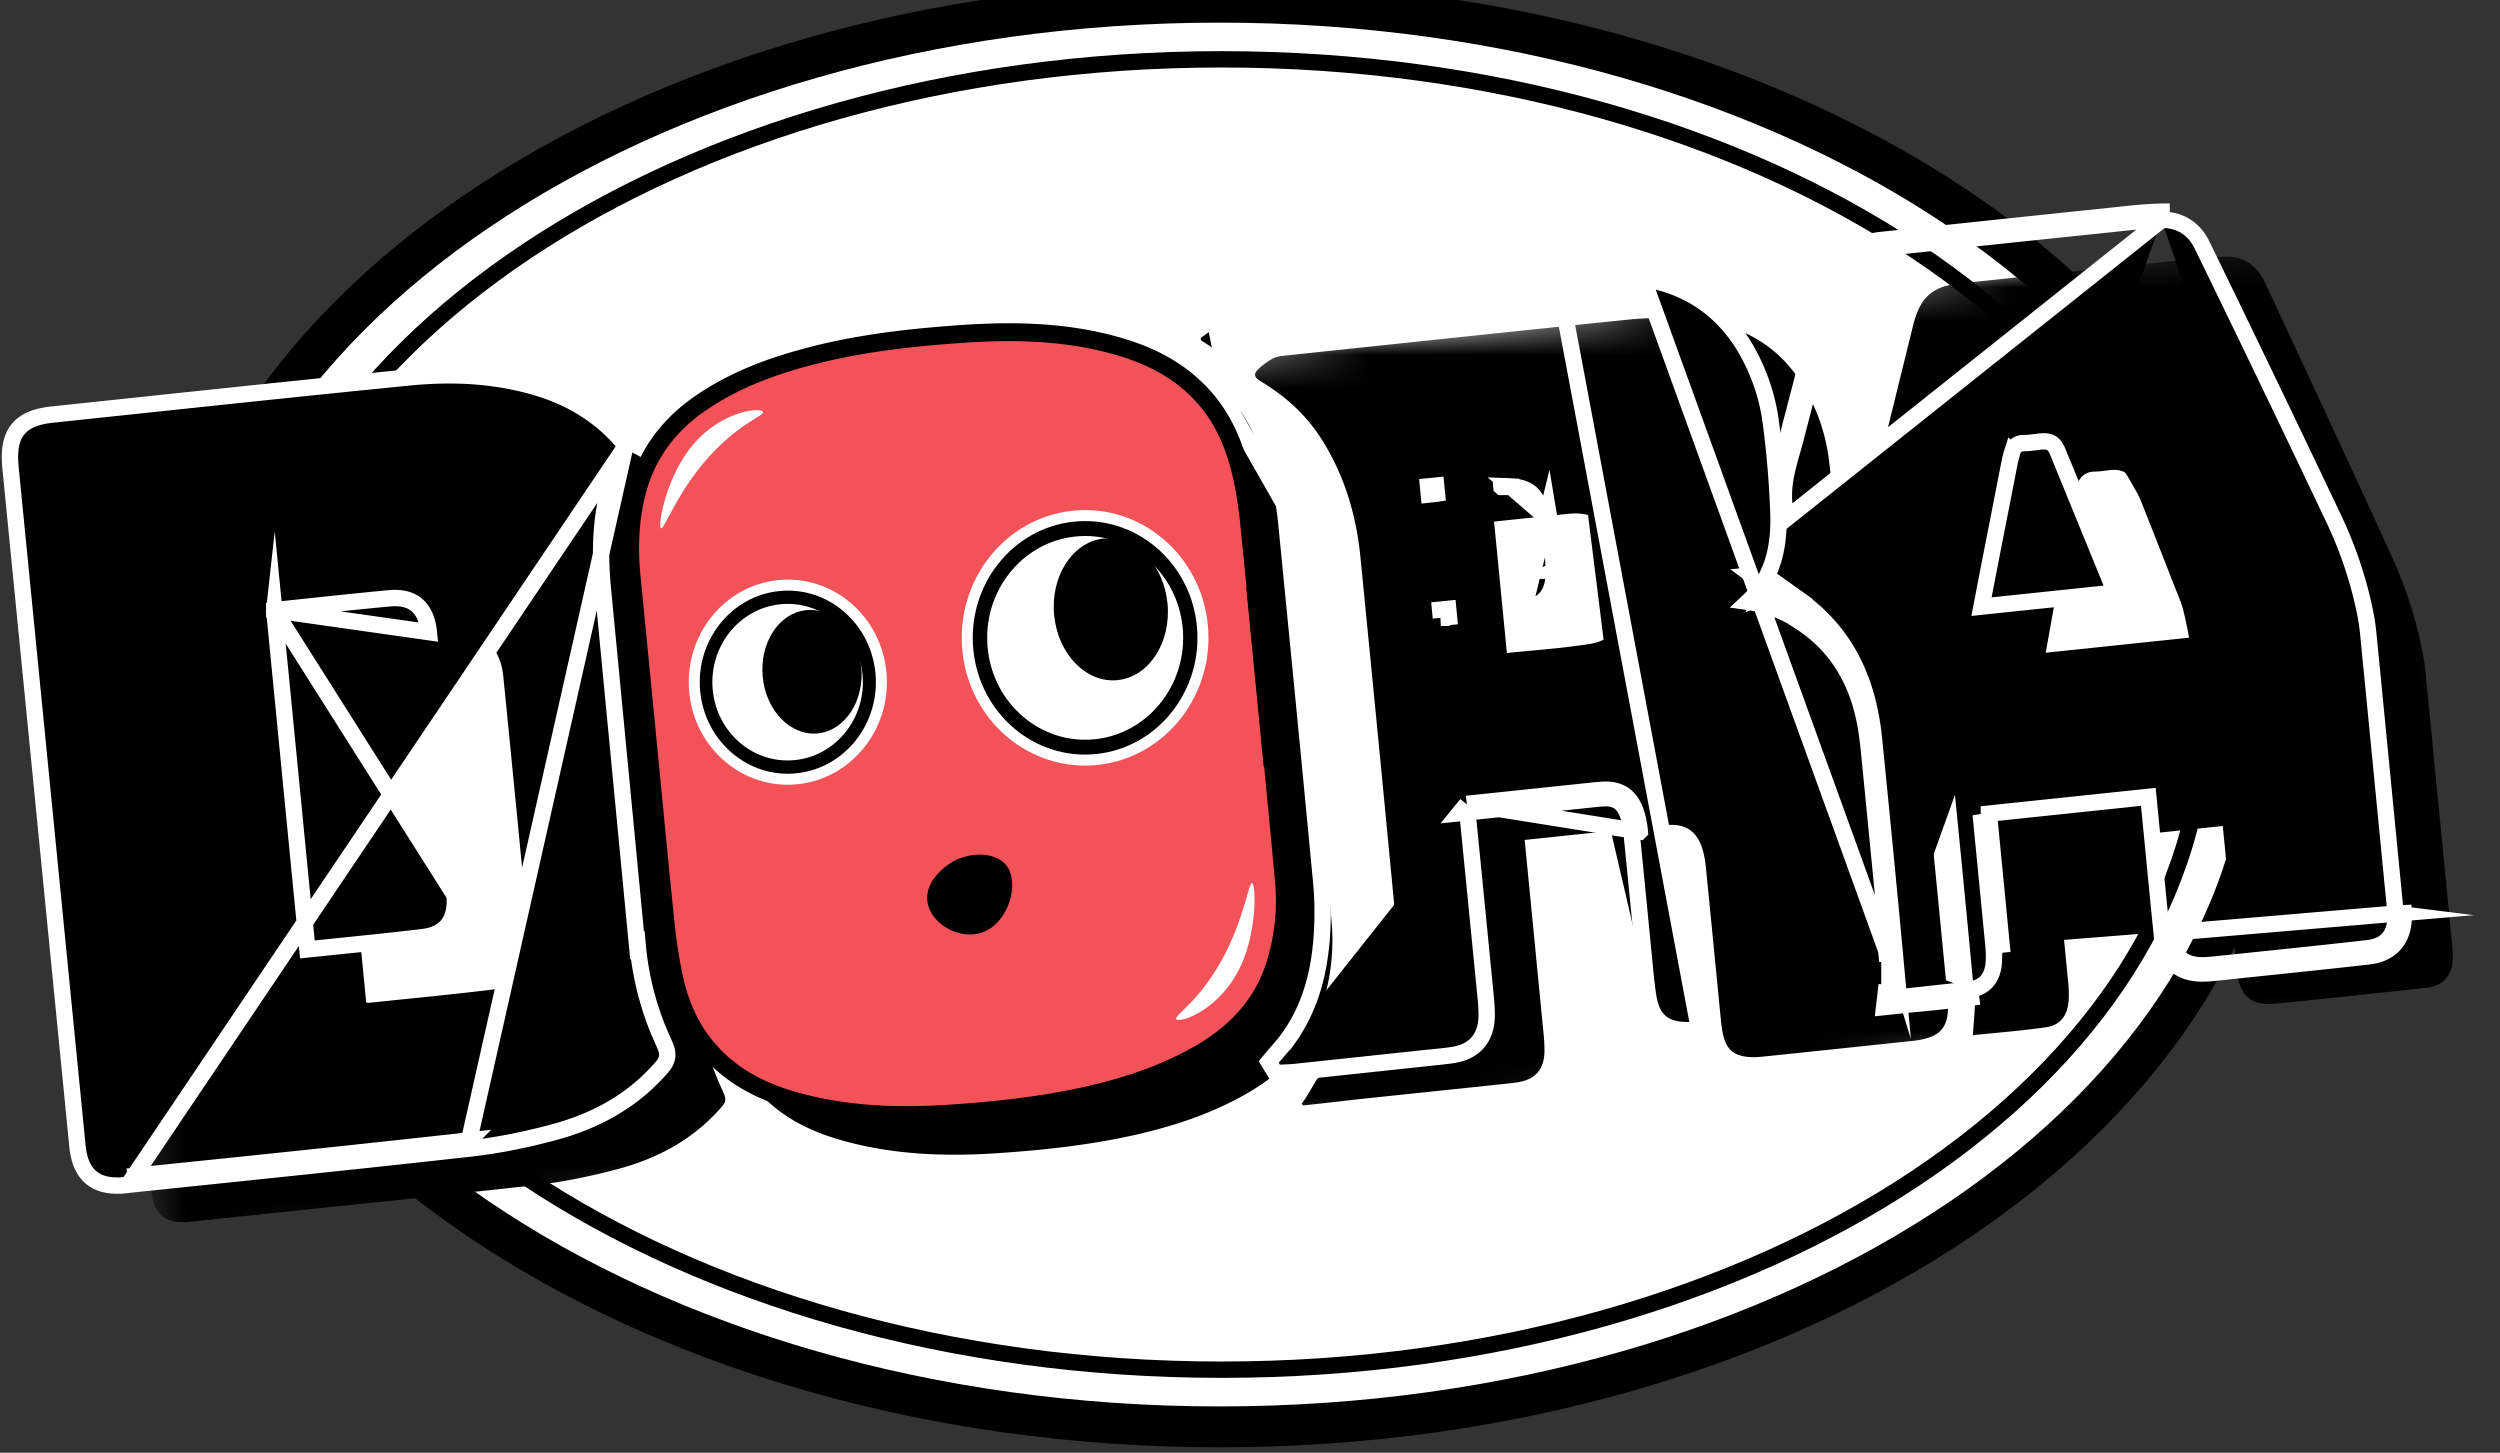 <svg xmlns="http://www.w3.org/2000/svg" width="74" height="43" fill="none"><rect width="100%" height="100%" fill="#333333" stroke="none"/><path fill="#fff" stroke="#000" stroke-miterlimit="10" stroke-width="1.21" d="M36.097 42.235c17.158 0 31.068-9.44 31.068-21.085C67.165 9.505 53.255.065 36.097.065S5.029 9.505 5.029 21.15c0 11.645 13.91 21.085 31.068 21.085z"/><path fill="#fff" stroke="#000" stroke-miterlimit="10" stroke-width=".484" d="M36.154 40.543c16.064 0 29.087-8.683 29.087-19.393 0-10.711-13.023-19.394-29.087-19.394-16.063 0-29.086 8.683-29.086 19.393 0 10.711 13.023 19.394 29.087 19.394z"/><mask id="a" width="72" height="32" x="2" y="6" maskUnits="userSpaceOnUse" style="mask-type:luminance"><path fill="#fff" d="M71.537 6.69 2.463 13.95l2.266 23.204 69.074-7.26L71.537 6.69z"/></mask><g fill="#000" mask="url(#a)"><path d="M20.192 14.54c-.677 1.374-.765 2.82-.62 4.301.34 3.494.682 6.988 1.023 10.481a8.87 8.87 0 0 0 .748 2.862c.186.407.185.404-.118.73-.813.875-1.828 1.393-2.94 1.691-.8.214-1.62.383-2.441.475-3.37.377-6.742.719-10.113 1.072a3.357 3.357 0 0 1-.325.024c-.536-.001-.816-.246-.91-.794-.017-.097-.025-.196-.035-.294L2.514 15.157c-.088-.904.17-1.233 1.036-1.324 3.507-.369 7.012-.748 10.521-1.097 1.28-.127 2.555-.072 3.798.317.897.28 1.681.75 2.323 1.488zM9.815 19.179l1.025 10.498c.035.003.062.008.088.006 1.198-.126 2.397-.24 3.592-.384.803-.097 1.216-.649 1.136-1.505-.246-2.596-.5-5.19-.76-7.785-.088-.863-.599-1.296-1.432-1.218-1.172.11-2.342.24-3.513.363-.04.004-.079.015-.137.026zm43.295-.133c.695.026 1.357.187 1.957.567 1.067.675 1.654 1.683 1.875 2.937.053.298.086.6.115.901.198 2.007.393 4.012.588 6.02.09.93-.16 1.249-1.058 1.343-1.462.154-2.924.309-4.387.46-.148.016-.3.025-.447.012-.457-.041-.666-.239-.76-.71a4.684 4.684 0 0 1-.062-.459c-.146-1.488-.29-2.975-.439-4.462a2.614 2.614 0 0 0-.11-.557c-.16-.489-.485-.706-.98-.68a5.707 5.707 0 0 0-.264.023l-4.008.421.028.284.534 5.473c.015.147.023.295.025.443.008.573-.255.895-.808.976-.228.034-.46.054-.69.078l-3.94.414c-.145.016-1.563.181-1.71.19l-.035-.059c.162-.194.325-.54.473-.745.68-.948 2.245-2.048 2.317-3.204.031-.518.03-1.044-.02-1.561-.335-3.551-.685-7.102-1.034-10.651-.127-1.288-.494-2.496-1.2-3.575-.46-.7-1.072-1.233-1.777-1.652-.166-.1-.185-.209-.068-.325.133-.133.29-.249.454-.337.11-.06.248-.073.376-.087 3.35-.355 6.7-.711 10.054-1.055a9.198 9.198 0 0 1 2.44.06c1.6.26 2.65 1.226 3.248 2.745.17.432.287.9.343 1.365.108.887.194 1.78.216 2.673.018.781-.118 1.552-.643 2.173-.173.204-.389.368-.6.566v-.003l-.003-.002zm-8.506.283c.83-.087 1.653-.138 2.462-.27.62-.102.894-.469.88-1.125a12.824 12.824 0 0 0-.172-1.783c-.105-.634-.475-.926-1.093-.953-.101-.004-.205.006-.305.015-.65.067-1.3.137-1.95.205l-.202.021.38 3.89z"/><path d="M54.945 18.262a6.41 6.41 0 0 0 .306-1.818c.003-.12.017-.243 0-.36-.11-.742.145-1.418.31-2.106.35-1.443.708-2.883 1.062-4.326.207-.843.564-1.175 1.38-1.262 2.18-.23 4.362-.46 6.545-.688.447-.046.894-.102 1.341-.106.508-.006.913.254 1.146.75 1.27 2.723 2.541 5.445 3.786 8.182.395.87.69 1.79.88 2.741.043.214.074.432.096.65.265 2.694.527 5.39.79 8.083.007.071.014.14.017.212.028.603-.229.96-.78 1.022-1.281.147-2.564.276-3.846.411-.233.024-.466.052-.7.068-.657.047-.99-.253-1.062-.965-.117-1.147-.225-2.294-.337-3.441l-.085-.861-4.976.523.024.246.379 3.884c.014.148.019.296.015.444-.015.49-.23.798-.674.862-.715.103-1.435.159-2.168.236.006-.053.012-.099.014-.144.016-.322.067-.648.038-.967a905.443 905.443 0 0 0-.638-6.586c-.146-1.455-.628-2.747-1.664-3.736-.36-.343-.775-.62-1.197-.95l-.002.002zm9.996.599c-.007-.034-.009-.064-.018-.089-.578-1.47-1.152-2.942-1.736-4.41-.146-.364-.372-.485-.734-.447-.15.016-.298.043-.448.044-.288.003-.458.165-.544.448a2.948 2.948 0 0 0-.075.327 2744.6 2744.6 0 0 0-.556 3.044l-.277 1.543 4.39-.461-.002.001z"/></g><path fill="#000" d="M26.409 20.323c-.716.168-1.16.93-.99 1.705.168.773.884 1.266 1.6 1.098.716-.168 1.16-.932.992-1.706-.169-.774-.885-1.265-1.601-1.097h-.001zm.912.857c-.12.075-.312.01-.426-.148-.115-.157-.108-.345.012-.42.122-.077.313-.011.427.145.115.157.109.345-.013.422z"/><path fill="#000" d="m27.344 20.377-.727.17.228 1.048.727-.17-.228-1.048zm6.965-1.776c-.824.193-1.34 1.042-1.154 1.895.185.854 1.004 1.39 1.828 1.197.824-.193 1.34-1.042 1.154-1.896-.186-.853-1.004-1.389-1.828-1.196zm1.038.937c-.14.085-.358.015-.488-.157s-.12-.38.02-.465c.14-.085.357-.014.487.157.13.173.12.38-.02.465z"/><path fill="#000" d="m34.525 18.973.862-.203.227 1.045-.863.202-.226-1.044zM31.11 28.79c.725-.173 1.093-1.09.966-1.679a.802.802 0 0 0-.118-.293c-.3-.44-1.05-.443-1.553-.183-.329.17-.88.623-.815 1.196.074.633.865 1.117 1.519.96z"/><path fill="#000" d="M39.407 27.2a6.316 6.316 0 0 1-.292 2.626c-.383 1.133-1.158 1.925-2.145 2.505-1.055.618-2.195.996-3.376 1.263-1.367.307-2.754.455-4.144.545-1.537.098-3.067.035-4.566-.394-1.098-.313-2.055-.848-2.751-1.814-.402-.558-.643-1.193-.784-1.862a15.673 15.673 0 0 1-.245-1.605c-.17-1.633-.323-3.269-.483-4.903l-.52-5.324c-.085-.87-.053-1.733.179-2.575.302-1.097.956-1.935 1.865-2.559.969-.665 2.043-1.07 3.162-1.367 1.488-.398 3.008-.57 4.534-.677 1.624-.114 3.245-.078 4.826.41.942.293 1.786.758 2.445 1.535.547.646.857 1.42 1.046 2.24.116.512.186 1.037.238 1.562.345 3.463.688 6.929 1.013 10.395h-.001V27.2z"/><path fill="#000" stroke="#fff" stroke-miterlimit="10" stroke-width=".484" d="m56.105 28.43-.24.024a837.12 837.12 0 0 0-.637-6.565c-.141-1.409-.621-2.634-1.644-3.565a8.404 8.404 0 0 0-.801-.618c-.1-.072-.205-.145-.311-.223l-.387.18.128-.372-.354-.264.46-.049a5.94 5.94 0 0 0 .267-1.594l.005-.12a.942.942 0 0 0-.002-.195 3.166 3.166 0 0 1 .063-1.16c.047-.216.11-.442.172-.658.038-.133.074-.261.105-.382.237-.92.479-1.84.72-2.76l.41-1.562c.116-.443.281-.79.562-1.037.28-.246.645-.362 1.095-.41 2.28-.24 4.562-.481 6.844-.719l.198-.021c.4-.043.813-.088 1.226-.094l.002.242M56.105 28.43c.02.22 0 .444-.02.667l-.017.195-.046.005.01.096-.212-.011-.008.075-.007.055-.035.298.299-.031c.224-.024.45-.046.674-.068a36.494 36.494 0 0 0 1.601-.179l-.032-.24m-2.207-.862c-.202-2.19-.417-4.38-.636-6.567-.146-1.45-.643-2.738-1.721-3.719-.258-.234-.543-.436-.838-.646a42.766 42.766 0 0 1-.186-.133l3.381 11.065zm2.207.862c.465-.066.69-.375.708-.864a3.435 3.435 0 0 0-.013-.442m-.695 1.306c-.525.075-1.052.126-1.585.178l-.435.043m2.02-.22-2.02.22m2.715-1.527.24-.025c-.125-1.292-.25-2.582-.377-3.873v-.005l4.721-.496.06.618.103 1.055c.076.792.153 1.584.234 2.377.038.386.157.708.404.921.248.215.58.279.958.252.196-.014.394-.036.586-.056l.153-.017.957-.1c1.021-.106 2.044-.213 3.066-.329.333-.038.613-.165.8-.402.185-.234.251-.539.236-.875l-.241.012m-11.9.943-.377-3.873-.001-.005.378 3.878zm11.9-.943c-.003-.07-.01-.14-.017-.21l-.197-2.015c-.196-2.016-.393-4.031-.591-6.046a6.396 6.396 0 0 0-.096-.647 12.075 12.075 0 0 0-.908-2.73 846.293 846.293 0 0 0-3.918-8.143c-.241-.494-.664-.752-1.194-.744m6.92 20.535c.028.602-.243.959-.82 1.024-1.02.117-2.042.223-3.063.33a999.926 999.926 0 0 0-1.114.116c-.191.02-.383.041-.575.055-.687.05-1.034-.247-1.106-.958l6.679-.567zm-6.92-20.535c-.4.006-.801.05-1.202.092l-.2.022c-2.282.238-4.564.478-6.844.72-.852.09-1.227.422-1.447 1.265l-.41 1.563c-.241.919-.483 1.838-.72 2.758-.034.134-.072.267-.11.401-.157.552-.314 1.106-.225 1.702.013.087.008.177.004.267l-.005.091 11.159-8.88zm-7.694 23.005-.002.017-.005.034-.24-.026-.014-.145.26.12zm6.32-11.972-3.96.416.236-1.221.595-3.04c.02-.104.044-.205.074-.298a.444.444 0 0 1 .128-.215.327.327 0 0 1 .213-.066c.124-.001.256-.018.37-.032l.12-.015c.162-.017.26.004.326.04.064.037.13.107.193.256l1.706 4.175zm0 0-.348-.856c-.45-1.107-.901-2.215-1.358-3.32l1.706 4.176zm-44.093-4.362-.071.145c-.65 1.317-.74 2.712-.597 4.169l.002.02.002.021.002.02.002.02.002.021.002.02.002.021.002.02.002.021.002.02.002.021.002.02.002.021.002.02.002.021.002.02.002.021.002.02.002.021.002.02.002.02.002.021.002.02.002.021.002.02.002.021.002.02.002.021.002.02.002.021.002.02.002.021.002.02.002.021.002.02.002.021.002.02.002.021.002.02.002.02.002.021.002.02.002.021.002.02.002.021.002.02.002.021.002.02.002.021.002.02.002.021.002.02.002.021.002.02.002.021.002.02.002.021.002.02.002.02.002.021.002.02.002.021.002.02.002.021.002.02.002.021.002.02.002.021.002.02.002.021.002.02.002.021.002.02.002.021.002.02.002.02.002.021.002.02.002.021.002.02.002.021.002.02.002.021.002.02.002.021.002.02.002.021.002.02.002.021.002.02.002.021.002.02.002.021.002.02.002.02.002.021.002.02.002.021.002.02.002.021.002.02.002.021.002.02.002.021.002.02.002.021.002.02.002.021.002.02.002.021.002.02.002.02.002.021.002.02.002.021.002.02.002.021.002.02.002.021.002.02.002.021.002.02.002.021.002.02.002.021.002.02.002.021.002.02.002.021.002.02.002.02.002.021.002.02.002.021.002.02.002.021.002.02.002.021.002.02.002.021.002.02.002.021.002.02.002.021.002.02.002.021.002.02.002.021.002.02.002.02.002.021.002.02.002.021.002.02.002.021.002.02.002.021.002.02.002.021.002.02.002.021.002.02.002.021.002.02.002.021.002.02.002.02.002.021.002.02.002.021.002.02.002.021.002.02.002.021.002.02.002.021.002.02.002.021.002.02.002.021.002.02.002.021.002.02.002.02.002.021.002.02.002.021.002.02.002.021.002.02.002.021.002.02.002.021.002.02.002.021.002.02.002.021.002.02.002.021.002.02.002.021.002.02.002.02.002.021.002.02.002.021.002.02.002.021.002.02.002.021.002.02.002.021.002.02.002.021.002.02.002.021.002.02.002.021.002.02.002.02.002.021.002.02.002.021.002.02.002.021.002.02.002.021.002.02.002.021.002.02.002.021.002.02.002.021.002.02.002.021.002.02.002.02.002.021.002.02.002.021.002.02.002.021.002.02.002.021.002.02.002.021.002.02.002.021.002.02.002.021.002.02.002.021.002.02.002.021.002.02.002.02.002.021.002.02.002.021.002.02.002.021.002.02.002.021.002.02.002.021.002.02.002.021.002.02.002.021.002.02.002.021.002.02.002.02.002.021.002.02.002.021.002.02.002.021.002.02.002.021.002.02.002.021.002.02.002.021.002.02.002.021.002.02.002.021.002.02.002.02.002.021.002.02.002.021.002.02.002.021.002.02.002.021.002.02.002.021.002.02.002.021.002.02.002.021.002.02.002.021.002.02.002.02.002.021.002.02.002.021.002.02.002.021.002.02.002.021.002.02.002.021.002.02.002.021.002.02.002.021.002.02.002.021.002.02.002.02.002.021.002.02.002.021.002.02.002.021.002.02.002.021.002.02.002.021.002.02.002.021.002.02.002.021.002.02.002.021.002.02.002.02.002.021.002.02.002.021.002.02.002.021.002.02.002.021.002.02.002.021.002.02.002.021.002.02.002.021.002.02.002.021.002.02.002.02.002.021.002.02.002.021.002.02.002.021.002.02.002.021.002.02.002.021.002.02.002.021.002.02.002.021.002.02.002.02.002.021.002.02.002.021.002.02.002.021.002.02.002.021.002.02.002.021.002.02.002.021.002.02.002.021.002.02.002.021.002.02.002.02.002.021.002.02.002.021.002.02.002.021.002.02.002.021.002.02.002.021.002.02.002.021.002.02.002.021.002.02.002.021.002.02.002.02.002.021.002.02.002.021.002.02.002.021.002.02.002.021.002.02.002.021.002.02.002.021.002.02.002.021.002.02.002.02.002.021.002.02.002.021.002.02.002.021.002.02.002.021.002.02.002.021.002.02.002.021.002.02.002.021.002.02.002.021.002.02.002.02.002.021.002.02.002.021.002.02.002.021.002.02.002.021.002.02.002.021.002.02.002.021.002.02.002.021.002.02.002.02.002.021.002.02.002.021.002.02.002.021.002.02.002.021.002.02.002.021.002.02.002.021.002.02.002.021.002.02.002.02.002.021.002.02.002.021.002.02.002.021.002.02.002.021.002.02.002.021.002.02.002.021.002.02.002.021.002.02.002.02.002.021.002.02.002.021.002.02.002.021.002.02.002.021.002.02.002.021.002.02.002.021.002.02.002.021.002.02.002.02.002.021.002.02.002.021.002.02.002.021.002.02.002.021.002.02.002.021.002.02.002.021.002.02.002.021a8.65 8.65 0 0 0 .727 2.785l.005.012c.042.092.081.177.106.25.027.078.049.17.032.273a.555.555 0 0 1-.117.25c-.046.06-.108.127-.176.2l-.011.012c-.852.916-1.91 1.453-3.055 1.76-.81.217-1.642.388-2.478.482m4.61-20.819-4.635 20.578m4.636-20.578-.105-.121c-.674-.774-1.498-1.267-2.432-1.559-1.282-.4-2.593-.456-3.894-.326-2.61.259-5.218.535-7.825.811l-2.697.285c-.448.047-.817.16-1.043.45-.223.285-.256.677-.21 1.14l.003.04.004.038.004.04.004.038.004.039.004.039.003.039.004.039.004.039.004.039.004.039.003.038.004.04.004.038.004.04.004.038.003.04.004.038.004.039.004.039.004.039.003.039.004.039.004.039.004.039.004.038.003.04.004.038.004.04.004.038.004.04.003.038.004.04.004.038.004.039.004.039.003.039.004.039.004.039.004.039.004.039.003.038.004.04.004.038.004.04.004.038.003.04.004.038.004.039.004.039.004.039.003.039.004.039.004.039.004.038.004.04.003.038.004.04.004.038.004.04.004.038.003.039.004.039.004.039.004.039.004.039.003.039.004.039.004.038.004.04.004.038.003.04.004.038.004.04.004.038.004.039.003.039.004.039.004.039.004.039.004.039.003.039.004.038.004.04.004.038.004.04.003.038.004.04.004.038.004.039.004.039.003.039.004.039.004.039.004.039.004.039.004.038.003.04.004.038.004.04.004.038.004.04.003.038.004.04.004.038.004.039.004.039.003.039.004.039.004.039.004.039.004.038.003.04.004.038.004.04.004.038.004.04.003.038.004.039.004.039.004.039.004.039.003.039.004.039.004.039.004.039.004.038.003.04.004.038.004.04.004.038.004.04.003.038.004.039.004.039.004.039.004.039.003.039.004.039.004.038.004.04.004.038.003.04.004.038.004.04.004.038.004.039.003.039.004.039.004.039.004.039.004.039.003.039.004.039.004.038.004.04.004.038.003.04.004.038.004.04.004.038.004.039.003.039.004.039.004.039.004.039.004.038.003.04.004.038.004.04.004.038.004.04.003.038.004.039.004.039.004.039.004.039.003.039.004.039.004.039.004.038.004.04.003.038.004.04.004.038.004.04.004.038.004.039.003.039.004.039.004.039.004.039.004.039.003.039.004.039.004.038.004.04.004.038.003.04.004.038.004.04.004.038.004.039.003.039.004.039.004.039.004.039.004.039.003.038.004.04.004.038.004.04.004.038.003.04.004.038.004.039.004.039.004.039.003.039.004.039.004.039.004.039.004.039.003.038.004.04.004.038.004.04.004.038.003.04.004.038.004.039.004.039.004.039.003.039.004.039.004.039.004.038.004.04.003.038.004.04.004.038.004.04.004.038.003.039.004.039.004.039.004.039.004.039.003.039.004.039.004.039.004.038.004.04.003.038.004.04.004.038.004.04.004.038.003.039.004.039.004.039.004.039.004.039.003.039.004.038.004.04.004.038.004.04.003.038.004.04.004.038.004.039.004.039.003.039.004.039.004.039.004.039.004.039.003.039.004.038.004.04.004.038.004.04.003.038.004.039.004.039.004.039.004.039.004.039.003.039.004.039.004.039.004.038.004.04.003.038.004.04.004.038.004.04.004.038.003.039.004.039.004.039.004.039.004.039.003.039.004.038.004.04.004.038.004.04.003.038.004.04.004.038.004.039.004.039.003.039.004.039.004.039.004.039.004.039.003.039.004.038.004.04.004.038.004.04.003.038.004.04.004.038.004.039.004.039.003.039.004.039.004.039.004.039.004.038.003.04.004.038.004.04.004.038.004.04.003.038.004.039.004.039.004.039.004.039.003.039.004.039.004.039.004.039.004.038.003.04.004.038.004.04.004.038.004.04.003.038.004.039.004.039.004.039.004.039.003.039.004.039.004.038.004.04.004.038.003.04.004.038.004.04.004.038.004.039.003.039.004.039.004.039.004.039.004.039.003.039.004.039.004.038.004.04.004.038.003.04.004.038.004.04.004.038.004.039.004.039.003.039.004.039.004.039.004.039.004.038.003.04.004.038.004.04.004.038.004.04.003.038.004.039.004.039.004.039.004.039.003.039.004.039.004.039.004.039.004.038.003.04.004.038.004.04.004.038.004.04.003.038.004.039.004.039.004.039.004.039.003.039.004.039.004.038.004.04.004.038.003.04.004.038.004.04.004.038.004.039.003.039.004.039.004.039.004.039.004.039.003.039.004.038.004.04.004.038.004.04.003.038.004.04.004.038.004.039.004.039.003.039.004.039.004.039.004.039.004.039.003.038.004.04.004.038.004.04.004.038.003.04.004.038.004.039.004.039.004.039.003.039.004.039.004.039.004.039.004.038.003.04.004.038.004.04.004.038.004.04.003.038.004.04.004.038.004.039.004.039.003.039.004.039.004.039.004.039.004.038.003.04.004.038.004.04.004.038.004.04.004.038.003.039.004.039.004.039.004.039.004.039.003.039.004.039.004.038.004.04.004.038.003.04.004.038.004.04.004.038.004.039.003.039.004.039.004.039.004.039.004.039.003.039.004.038.004.04.004.038.004.04.003.038.004.04.004.038.004.04.004.038.003.039.003.032c.009.086.018.183.035.28.052.304.163.562.368.741.207.18.474.25.778.251h.002c.12 0 .239-.013.344-.024h.005m14.725-21.892L3.794 35.07m10.114-1.072-.025-.241m.025.24-.025-.24m.025.24c-2.546.286-5.095.55-7.643.816-.824.085-1.648.17-2.471.257l-.024-.24m10.113-1.073a973.9 973.9 0 0 1-7.64.815c-.824.085-1.648.17-2.473.257m0 0 .024.241m-.024-.24.024.24m4.323-17.009.81-.086c.866-.092 1.731-.184 2.597-.265.371-.035.637.046.817.2.182.154.313.413.353.802l-4.577-.65zm0 0 .981 10.042.876-.09c.855-.087 1.707-.174 2.558-.277.351-.043.588-.18.734-.373.147-.195.224-.48.188-.867l-5.337-8.434z"/><path fill="#000" stroke="#fff" stroke-miterlimit="10" stroke-width=".484" d="M46.155 8.428c-2.873.294-5.744.598-8.616.902l-1.438.152-.016.002a1.027 1.027 0 0 0-.36.085m10.43-1.141 4.092 21.805.023.24a2.57 2.57 0 0 1-.494.013c-.257-.023-.484-.094-.658-.258-.173-.162-.264-.385-.315-.644l.237-.049-.237.05a4.921 4.921 0 0 1-.066-.484M46.155 8.428a9.197 9.197 0 0 1 2.44.059l-2.44-.06zm-10.43 1.141-.112-.213c-.185.1-.361.229-.512.38-.085.084-.173.22-.139.389.032.155.15.254.253.315.68.404 1.264.913 1.699 1.577.681 1.041 1.038 2.21 1.162 3.467.35 3.55.7 7.1 1.035 10.65M35.726 9.569a1.977 1.977 0 0 0-.455.337m.455-.337-.455.337m3.84 16.228.24-.025-.24.025zm0 0c.047.503.049 1.015.018 1.523m0 0c-.07 1.127-.344 2.173-.99 3.072m.99-3.072.242.014-.242-.014zm-.99 3.072c-.094.132-.196.25-.306.377-.054.061-.11.125-.167.194l-.112.134.09.148.036.058.075.122.143-.008.131-.005c.103-.004.216-.008.321-.02h.008l.007-.001h.008l.008-.002h.007l.008-.001.008-.001h.007l.008-.002h.008l.008-.001.007-.001h.008l.008-.002h.007l.008-.001.008-.001.007-.001h.008l.008-.002h.008l.007-.001.008-.001h.008l.007-.002h.008l.008-.001.007-.001h.008l.008-.002h.007l.008-.001.008-.001h.008l.007-.002h.008l.008-.001.007-.001h.008l.008-.002h.007l.008-.001.008-.001.007-.001h.008l.008-.002h.008l.007-.001.008-.001h.008l.007-.002h.008l.008-.001.007-.001h.008l.008-.002h.007l.008-.001.008-.001h.008l.007-.002h.008l.008-.001.007-.001.008-.001h.008l.007-.002h.008l.008-.001.007-.001h.008l.008-.002h.007l.008-.001.008-.001h.008l.007-.002h.008l.008-.001.007-.001h.008l.008-.002h.008l.007-.001.008-.001h.008l.007-.002h.008l.008-.001.007-.001.008-.001h.008l.007-.002h.008l.008-.001.008-.001h.007l.008-.002h.008l.007-.001.008-.001h.008l.007-.002h.008l.008-.001.007-.001h.008l.008-.002h.008l.007-.001.008-.001.008-.001h.007l.008-.002h.008l.007-.001.008-.001h.008l.008-.002h.007l.008-.001.008-.001h.007l.008-.002h.008l.007-.001.008-.001h.008l.007-.002h.008l.008-.001.008-.001h.007l.008-.002h.008l.007-.001.008-.001.008-.001h.007l.008-.002h.008l.008-.001.007-.001h.008l.008-.002h.007l.008-.001.008-.001h.007l.008-.002h.008l.007-.001.008-.001h.008l.008-.002h.007l.008-.001.008-.001.007-.001h.008l.008-.002h.007l.008-.001.008-.001h.008l.007-.002h.008l.008-.001.007-.001h.008l.008-.002h.007l.008-.001.008-.001h.007l.008-.002h.008l.007-.001.008-.001.008-.001h.008l.007-.002h.008l.008-.001.007-.001h.008l.008-.002h.008l.007-.001.008-.001h.008l.007-.002h.008l.008-.001.007-.001h.008l.008-.002h.008l.007-.001.008-.001.008-.001h.007l.008-.002h.008l.007-.001.008-.001h.008l.007-.002h.008l.008-.001.008-.001h.007l.008-.002h.008l.007-.001.008-.001h.008l.007-.002h.008l.008-.001.008-.001h.007l.008-.002h.008l.007-.001.008-.001.008-.001h.007l.008-.002h.008l.008-.001.007-.001h.008l.008-.002h.007l.008-.001.008-.001h.007l.008-.002h.008l.007-.001.008-.001h.008l.008-.002h.007l.008-.001.008-.001.007-.001h.008l.008-.002h.007l.008-.001.008-.001h.008l.007-.002h.008l.008-.001.007-.001h.008l.008-.002h.007l.008-.001.008-.001h.008l.007-.002h.008l.008-.001.007-.001.008-.001h.008l.007-.002h.008l.008-.001.007-.001h.008l.008-.002h.008l.007-.001.008-.001h.008l.007-.002h.008l.008-.001.007-.001h.008l.008-.002h.008l.007-.001.008-.001h.008l.007-.002h.008l.008-.001.007-.001.008-.001h.008l.008-.002h.007l.008-.001.007-.001h.008l.008-.002h.008l.007-.001.008-.001h.008l.007-.002h.008l.008-.001.008-.001h.007l.008-.002h.008l.007-.001.008-.001.008-.001h.007l.008-.002h.008l.008-.001.007-.001h.008l.008-.002h.007l.008-.001.008-.001h.007l.008-.002h.008l.007-.001.008-.001h.008l.008-.002h.007l.008-.001.008-.001.007-.001h.008l.008-.002h.007l.008-.001.008-.001h.008l.007-.002h.008l.008-.001.007-.001h.008l.008-.002h.007l.008-.001.008-.001h.008l.007-.002h.008l.008-.001.007-.001.008-.001h.008l.007-.002h.008l.008-.001.007-.001h.008l.008-.002h.008l.007-.001.008-.001h.008l.007-.002h.008l.008-.001.007-.001h.008l.008-.002h.008l.007-.001.008-.001h.008l.007-.002h.008l.008-.001.007-.001.008-.001h.008l.007-.002h.008l.008-.001.008-.001h.007l.008-.002h.008l.007-.001.008-.001h.008l.007-.002h.008l.008-.001.008-.001h.007l.008-.002h.008l.007-.001.008-.001.008-.001h.007l.008-.002h.008l.007-.001.008-.001h.008l.008-.002h.007l.008-.001.008-.001h.007l.008-.002h.008l.007-.001.008-.001h.008l.007-.002h.008l.008-.001.008-.001.007-.001h.008l.008-.002h.007l.008-.001.008-.001h.007l.008-.002h.008l.008-.001.007-.001h.008l.008-.002h.007l.008-.001.008-.001h.007l.008-.002h.008l.007-.001.008-.001h.008l.008-.002h.007l.008-.001.008-.001.007-.001h.008l.008-.002h.007l.008-.001.008-.001h.007l.008-.002h.008l.008-.001.007-.001h.008l.008-.002h.007l.008-.001.008-.001h.007l.008-.002h.008l.007-.001.008-.001.008-.001h.008l.007-.002h.008l.008-.001.007-.001h.008l.008-.002h.007l.008-.001.008-.001h.007l.008-.002h.008l.007-.001.008-.001h.008l.008-.002h.007l.008-.001.008-.001h.007l.008-.002h.008l.007-.001.008-.001.008-.001h.008l.007-.002h.008l.008-.001.007-.001h.008l.008-.002h.007l.008-.001.008-.001h.007l.008-.002h.008l.158-.017c.177-.017.361-.036.541-.063.316-.046.583-.167.767-.39.182-.22.254-.508.25-.83a5.635 5.635 0 0 0-.026-.464l-.001-.01-.002-.012v-.01l-.002-.01v-.012l-.002-.01v-.011l-.002-.01v-.011l-.002-.011v-.01l-.002-.011-.001-.011-.001-.01-.001-.011-.001-.011-.001-.01-.001-.012-.001-.01-.001-.011-.001-.01-.001-.011-.001-.011-.002-.01v-.011l-.002-.011v-.01l-.002-.011v-.011l-.002-.01v-.012l-.002-.01v-.011l-.002-.01v-.011l-.002-.011-.001-.01-.001-.012-.001-.01-.001-.01-.001-.012-.001-.01-.001-.011-.001-.01-.001-.011-.001-.011-.002-.01v-.011l-.002-.011v-.01l-.002-.012v-.01l-.002-.01v-.012l-.002-.01v-.011l-.002-.01-.001-.011-.001-.011-.001-.01-.001-.011-.001-.011-.001-.01-.001-.012-.001-.01-.001-.01-.001-.012-.001-.01-.002-.011v-.01l-.001-.011-.002-.011v-.01l-.002-.011v-.011l-.002-.01v-.011l-.002-.011v-.01l-.002-.012-.001-.01-.001-.011-.001-.01-.001-.011-.001-.011-.001-.01-.001-.011-.001-.011-.001-.01-.001-.011-.001-.011-.002-.01v-.012l-.002-.01v-.011l-.002-.01v-.011l-.002-.011v-.01l-.002-.011v-.011l-.002-.01-.001-.011-.001-.011-.001-.01-.001-.012-.001-.01-.001-.01-.001-.012-.001-.01-.001-.011-.001-.01-.001-.011-.001-.011-.002-.01v-.012l-.002-.01v-.01l-.002-.012v-.01l-.002-.01v-.012l-.002-.01v-.011l-.002-.01-.001-.011-.001-.011-.001-.01-.001-.012-.001-.01-.001-.01-.001-.012-.001-.01-.001-.01-.001-.012-.001-.01-.002-.011v-.01l-.002-.011v-.011l-.002-.01v-.011l-.002-.011v-.01L43.827 28v-.01l-.002-.01v-.012l-.002-.01-.001-.01-.001-.012-.001-.01-.001-.011-.001-.01-.001-.011-.001-.011-.001-.01-.001-.011-.001-.011-.002-.01v-.011l-.002-.011v-.01l-.002-.012v-.01l-.002-.011v-.01l-.002-.011v-.011l-.002-.01-.001-.011-.001-.011-.001-.01-.001-.011-.001-.011-.001-.01-.001-.012-.001-.01-.001-.01-.001-.012-.001-.01-.001-.011-.002-.01v-.011l-.002-.011v-.01l-.002-.011v-.011l-.002-.01v-.012l-.002-.01v-.01l-.002-.012-.001-.01-.001-.011-.001-.01-.001-.011-.001-.011-.001-.01-.001-.011-.001-.011-.001-.01-.001-.012-.001-.01-.002-.01v-.012l-.002-.01v-.01l-.002-.012v-.01l-.002-.011v-.01l-.002-.011v-.011l-.002-.01v-.011l-.002-.011-.001-.01-.001-.012-.001-.01-.001-.01-.001-.012-.001-.01-.001-.01-.001-.012-.001-.01-.001-.011-.002-.01v-.011l-.002-.011v-.01l-.002-.011v-.011l-.002-.01v-.011l-.002-.011v-.01l-.002-.011v-.011l-.002-.01-.001-.012-.001-.01-.001-.011-.001-.01-.001-.011-.001-.011-.001-.01-.001-.011-.001-.011-.001-.01-.002-.011v-.011l-.002-.01v-.012l-.002-.01v-.01l-.002-.012v-.01l-.002-.011v-.01l-.002-.011-.001-.011-.001-.01-.001-.011-.001-.011-.001-.01-.001-.011-.001-.011-.001-.01-.001-.012-.001-.01-.001-.01-.001-.012-.002-.01v-.011l-.002-.01v-.011l-.002-.011v-.01l-.002-.011v-.011l-.002-.01v-.012l-.002-.01-.001-.01-.001-.012-.001-.01-.001-.01-.001-.012-.001-.01-.001-.011-.001-.01-.001-.011-.001-.011-.001-.01-.001-.011-.002-.011v-.01l-.002-.012v-.01l-.002-.01v-.012l-.002-.01v-.01l-.002-.012v-.01l-.002-.011-.001-.01-.001-.011-.001-.011-.001-.01-.001-.011-.001-.011-.001-.01-.001-.012-.001-.01-.001-.01-.001-.012-.002-.01v-.01l-.002-.012v-.01l-.002-.011v-.01l-.002-.011v-.011l-.002-.01v-.011l-.002-.011v-.01l-.002-.011-.001-.011-.001-.01-.001-.011-.001-.011-.001-.01-.001-.012-.001-.01-.001-.011-.001-.01-.001-.011-.002-.011v-.01l-.002-.011v-.011l-.002-.01v-.011l-.002-.011v-.01l-.002-.011v-.01l-.002-.01v-.012l-.002-.01-.001-.011-.001-.01-.001-.011-.001-.011-.001-.01-.001-.011-.001-.011-.001-.01-.001-.011-.001-.011-.002-.01v-.011l-.002-.011v-.01l-.002-.012v-.01l-.002-.011v-.01l-.002-.011v-.011l-.002-.01v-.011l-.002-.011-.001-.01-.001-.012-.001-.01-.001-.01-.001-.012-.001-.01-.001-.01-.001-.012-.001-.01-.001-.011-.002-.01v-.011l-.002-.011v-.01l-.002-.011v-.011l-.002-.01v-.012l-.002-.01v-.01l-.002-.012-.001-.01-.001-.01-.001-.012-.001-.01-.001-.011-.001-.01-.001-.011-.001-.011-.001-.01-.001-.011-.001-.011-.001-.01-.002-.012v-.01l-.002-.01v-.012l-.002-.01v-.01l-.002-.012v-.01l-.002-.011v-.01l-.002-.011-.001-.011-.001-.01-.001-.011-.001-.011-.001-.01-.001-.011-.001-.011-.001-.01-.001-.011-.001-.011-.001-.01-.001-.012-.002-.01v-.011l-.002-.01v-.011l-.002-.011v-.01l-.002-.011v-.011l-.002-.01v-.011l-.002-.011-.001-.01-.001-.011-.001-.011-.001-.01-.001-.012-.001-.01-.001-.011-.001-.01-.001-.011-.001-.011-.001-.01-.002-.011v-.011l-.002-.01v-.012l-.002-.01v-.01l-.002-.012v-.01l-.002-.01v-.012l-.002-.01v-.011l-.002-.01-.001-.011-.001-.011-.001-.01-.001-.011-.001-.011-.001-.01-.001-.012-.001-.01-.001-.01-.001-.012-.002-.01v-.01l-.002-.012v-.01l-.002-.011v-.01l-.002-.011v-.011l-.002-.01v-.011l-.002-.011v-.01l-.002-.012-.001-.01-.001-.01-.001-.012-.001-.01-.001-.01-.001-.012-.001-.01-.001-.011-.001-.01-.001-.011-.002-.011v-.01l-.002-.011v-.011l-.002-.01v-.011l-.002-.011v-.01l-.002-.012v-.01l-.002-.011-.004-.043m-5.301 6.693.196.14-.196-.14zm5.3-6.693 3.768-.396c.085-.009.17-.017.252-.021m-4.02.417-.023-.24m.024.24-.24.025.216-.266m4.043-.177c.21-.01.357.03.466.105.109.075.204.202.273.41.05.157.082.33.1.506.099.992.196 1.983.293 2.974l.145 1.488m-1.277-5.482-.011-.242m.011.242-.011-.242m1.288 5.724.24-.025-.24.025zm7.195-.697v-.002c-.195-2.007-.39-4.011-.588-6.018-.03-.302-.063-.612-.117-.92-.231-1.308-.85-2.38-1.983-3.097a3.876 3.876 0 0 0-1.507-.552 2.66 2.66 0 0 0 .207-.216c.58-.686.719-1.527.7-2.336a27.895 27.895 0 0 0-.218-2.697 5.813 5.813 0 0 0-.358-1.424c-.623-1.586-1.736-2.618-3.432-2.894l7.296 20.156zm0 0-.24.025.24-.025zM35.272 9.906c-.117.116-.098.226.068.325m-.069-.325zm0 0 .069.325m0 0c.704.42 1.318.952 1.776 1.652.707 1.08 1.073 2.287 1.2 3.575l-2.976-5.227zm8.077 13.564 3.767-.396c.088-.009.176-.017.265-.022m-4.032.418 5.122.818a2.613 2.613 0 0 0-.11-.556c-.161-.49-.485-.707-.98-.68m-4.8-5.09.241-.025-.023-.24-.24.024.023.241zm-.356-3.648.203-.022c.013 0 .025-.002.038-.004l-.024-.24-.038.004-.202.02.023.242zm2.421-.24c.275.011.464.08.594.191.129.11.227.283.273.56l-.867-.751zm1.277 2.494a12.824 12.824 0 0 0-.171-1.784l-.709 2.908c.621-.101.895-.468.88-1.124zm-1.265-2.736-.012.242.012-.242zm-.283.256h.002l-.023-.241.02.24z"/><path fill="#fff" d="M24.382 19.003c-.716.168-1.16.93-.99 1.705.168.774.884 1.266 1.6 1.098.717-.167 1.16-.93.992-1.706-.169-.773-.886-1.264-1.601-1.097h-.001zm.91.857c-.12.075-.312.01-.425-.148-.115-.157-.109-.346.012-.42.121-.077.312-.011.427.144.114.157.108.346-.014.422v.002z"/><path fill="#fff" d="m25.312 19.059-.726.17.228 1.048.727-.17-.229-1.048zm6.97-1.776c-.824.193-1.34 1.041-1.155 1.895.186.854 1.004 1.39 1.828 1.196.824-.192 1.34-1.041 1.154-1.895-.185-.854-1.004-1.389-1.827-1.196zm1.037.936c-.14.085-.358.014-.487-.157-.13-.172-.121-.38.019-.465.14-.085.358-.014.487.157.13.172.121.38-.019.465z"/><path fill="#fff" d="m32.493 17.65.863-.201.227 1.044-.863.203-.227-1.045zm-3.413 9.821c.726-.172 1.094-1.09.967-1.679a.802.802 0 0 0-.118-.293c-.301-.44-1.05-.443-1.554-.183-.328.17-.879.623-.814 1.197.073.632.865 1.116 1.518.96l.001-.002z"/><path fill="#F35259" stroke="#000" stroke-miterlimit="10" stroke-width=".529" d="M38.001 26.028a6.314 6.314 0 0 1-.292 2.626c-.383 1.133-1.159 1.925-2.146 2.505-1.054.618-2.194.996-3.375 1.263-1.367.307-2.754.455-4.144.545-1.537.099-3.068.035-4.567-.393-1.097-.314-2.054-.849-2.75-1.815-.402-.558-.643-1.193-.784-1.862a15.62 15.62 0 0 1-.245-1.605c-.17-1.633-.323-3.269-.483-4.903l-.52-5.324c-.085-.87-.053-1.732.178-2.575.303-1.097.956-1.935 1.866-2.558.968-.666 2.043-1.07 3.162-1.368 1.488-.398 3.008-.57 4.534-.677 1.624-.114 3.245-.078 4.826.411.942.292 1.786.758 2.444 1.534.548.646.858 1.42 1.047 2.24.116.512.186 1.037.238 1.562.345 3.464.688 6.929 1.012 10.395v-.001z"/><path fill="#fff" d="M20.331 13.4c-.639.906-.859 2.144-.77 2.234.084.085.413-.914 1.27-1.936.957-1.144 1.794-1.383 1.754-1.505-.05-.149-1.37-.047-2.254 1.207zM36.77 28.49c.44-1.026.4-2.284.296-2.351-.1-.064-.216.983-.844 2.171-.703 1.329-1.472 1.746-1.407 1.856.079.135 1.348-.255 1.956-1.675h-.001z"/><path fill="#000" d="M28.969 27.63c.726-.173 1.094-1.09.966-1.68a.802.802 0 0 0-.117-.293c-.301-.44-1.051-.443-1.554-.183-.329.17-.88.624-.814 1.197.073.633.865 1.117 1.518.96l.001-.001z"/><g clip-path="url(#b)"><path stroke="#000" stroke-width=".814" d="m37.293 17.345.596 6.119"/><path fill="#000" stroke="#fff" stroke-miterlimit="10" stroke-width=".326" d="M23.598 23.05c1.522-.159 2.63-1.568 2.477-3.147-.154-1.578-1.513-2.729-3.034-2.569-1.522.16-2.631 1.57-2.477 3.148.154 1.578 1.513 2.729 3.034 2.569z"/><path fill="#fff" stroke="#000" stroke-miterlimit="10" stroke-width=".32" d="M23.554 22.657c1.312-.138 2.268-1.353 2.135-2.714s-1.304-2.353-2.616-2.215c-1.312.138-2.268 1.353-2.135 2.714s1.304 2.353 2.616 2.215z"/><path fill="#000" d="M23.857 18.062c-.805.084-1.379.97-1.28 1.976.097 1.006.83 1.754 1.636 1.67.805-.085 1.38-.97 1.28-1.977-.097-1.006-.83-1.754-1.636-1.67zm.906 1.242c-.143.074-.345-.043-.453-.26-.108-.219-.08-.456.062-.53.142-.073.344.043.452.261.108.219.08.455-.061.53z"/><path fill="#000" stroke="#fff" stroke-miterlimit="10" stroke-width=".326" d="M32.47 22.48c1.917-.201 3.313-1.976 3.12-3.965-.195-1.988-1.906-3.437-3.823-3.235-1.916.2-3.313 1.976-3.119 3.964.194 1.989 1.905 3.438 3.822 3.236z"/><path fill="#fff" stroke="#000" stroke-miterlimit="10" stroke-width=".32" d="M32.43 22.04c1.68-.177 2.906-1.735 2.736-3.48-.17-1.744-1.671-3.015-3.353-2.838-1.682.176-2.907 1.734-2.737 3.478.17 1.745 1.671 3.016 3.353 2.84z"/><path fill="#000" d="M32.676 15.939c-.927.097-1.586 1.115-1.473 2.272.113 1.158.955 2.018 1.882 1.92.926-.097 1.586-1.115 1.473-2.272-.113-1.158-.956-2.018-1.882-1.92zm1.04 1.429c-.162.085-.395-.049-.519-.3s-.092-.523.07-.609c.164-.085.396.049.52.3s.093.523-.07.609z"/><path stroke="#000" stroke-width="1.246" d="m24.256 18.464.579.968m8.438-3.072.419 1.036"/></g><defs><clipPath id="b"><path fill="#fff" d="m18.832 15.901 19.11-2.007.845 8.661-19.11 2.007z"/></clipPath></defs></svg>